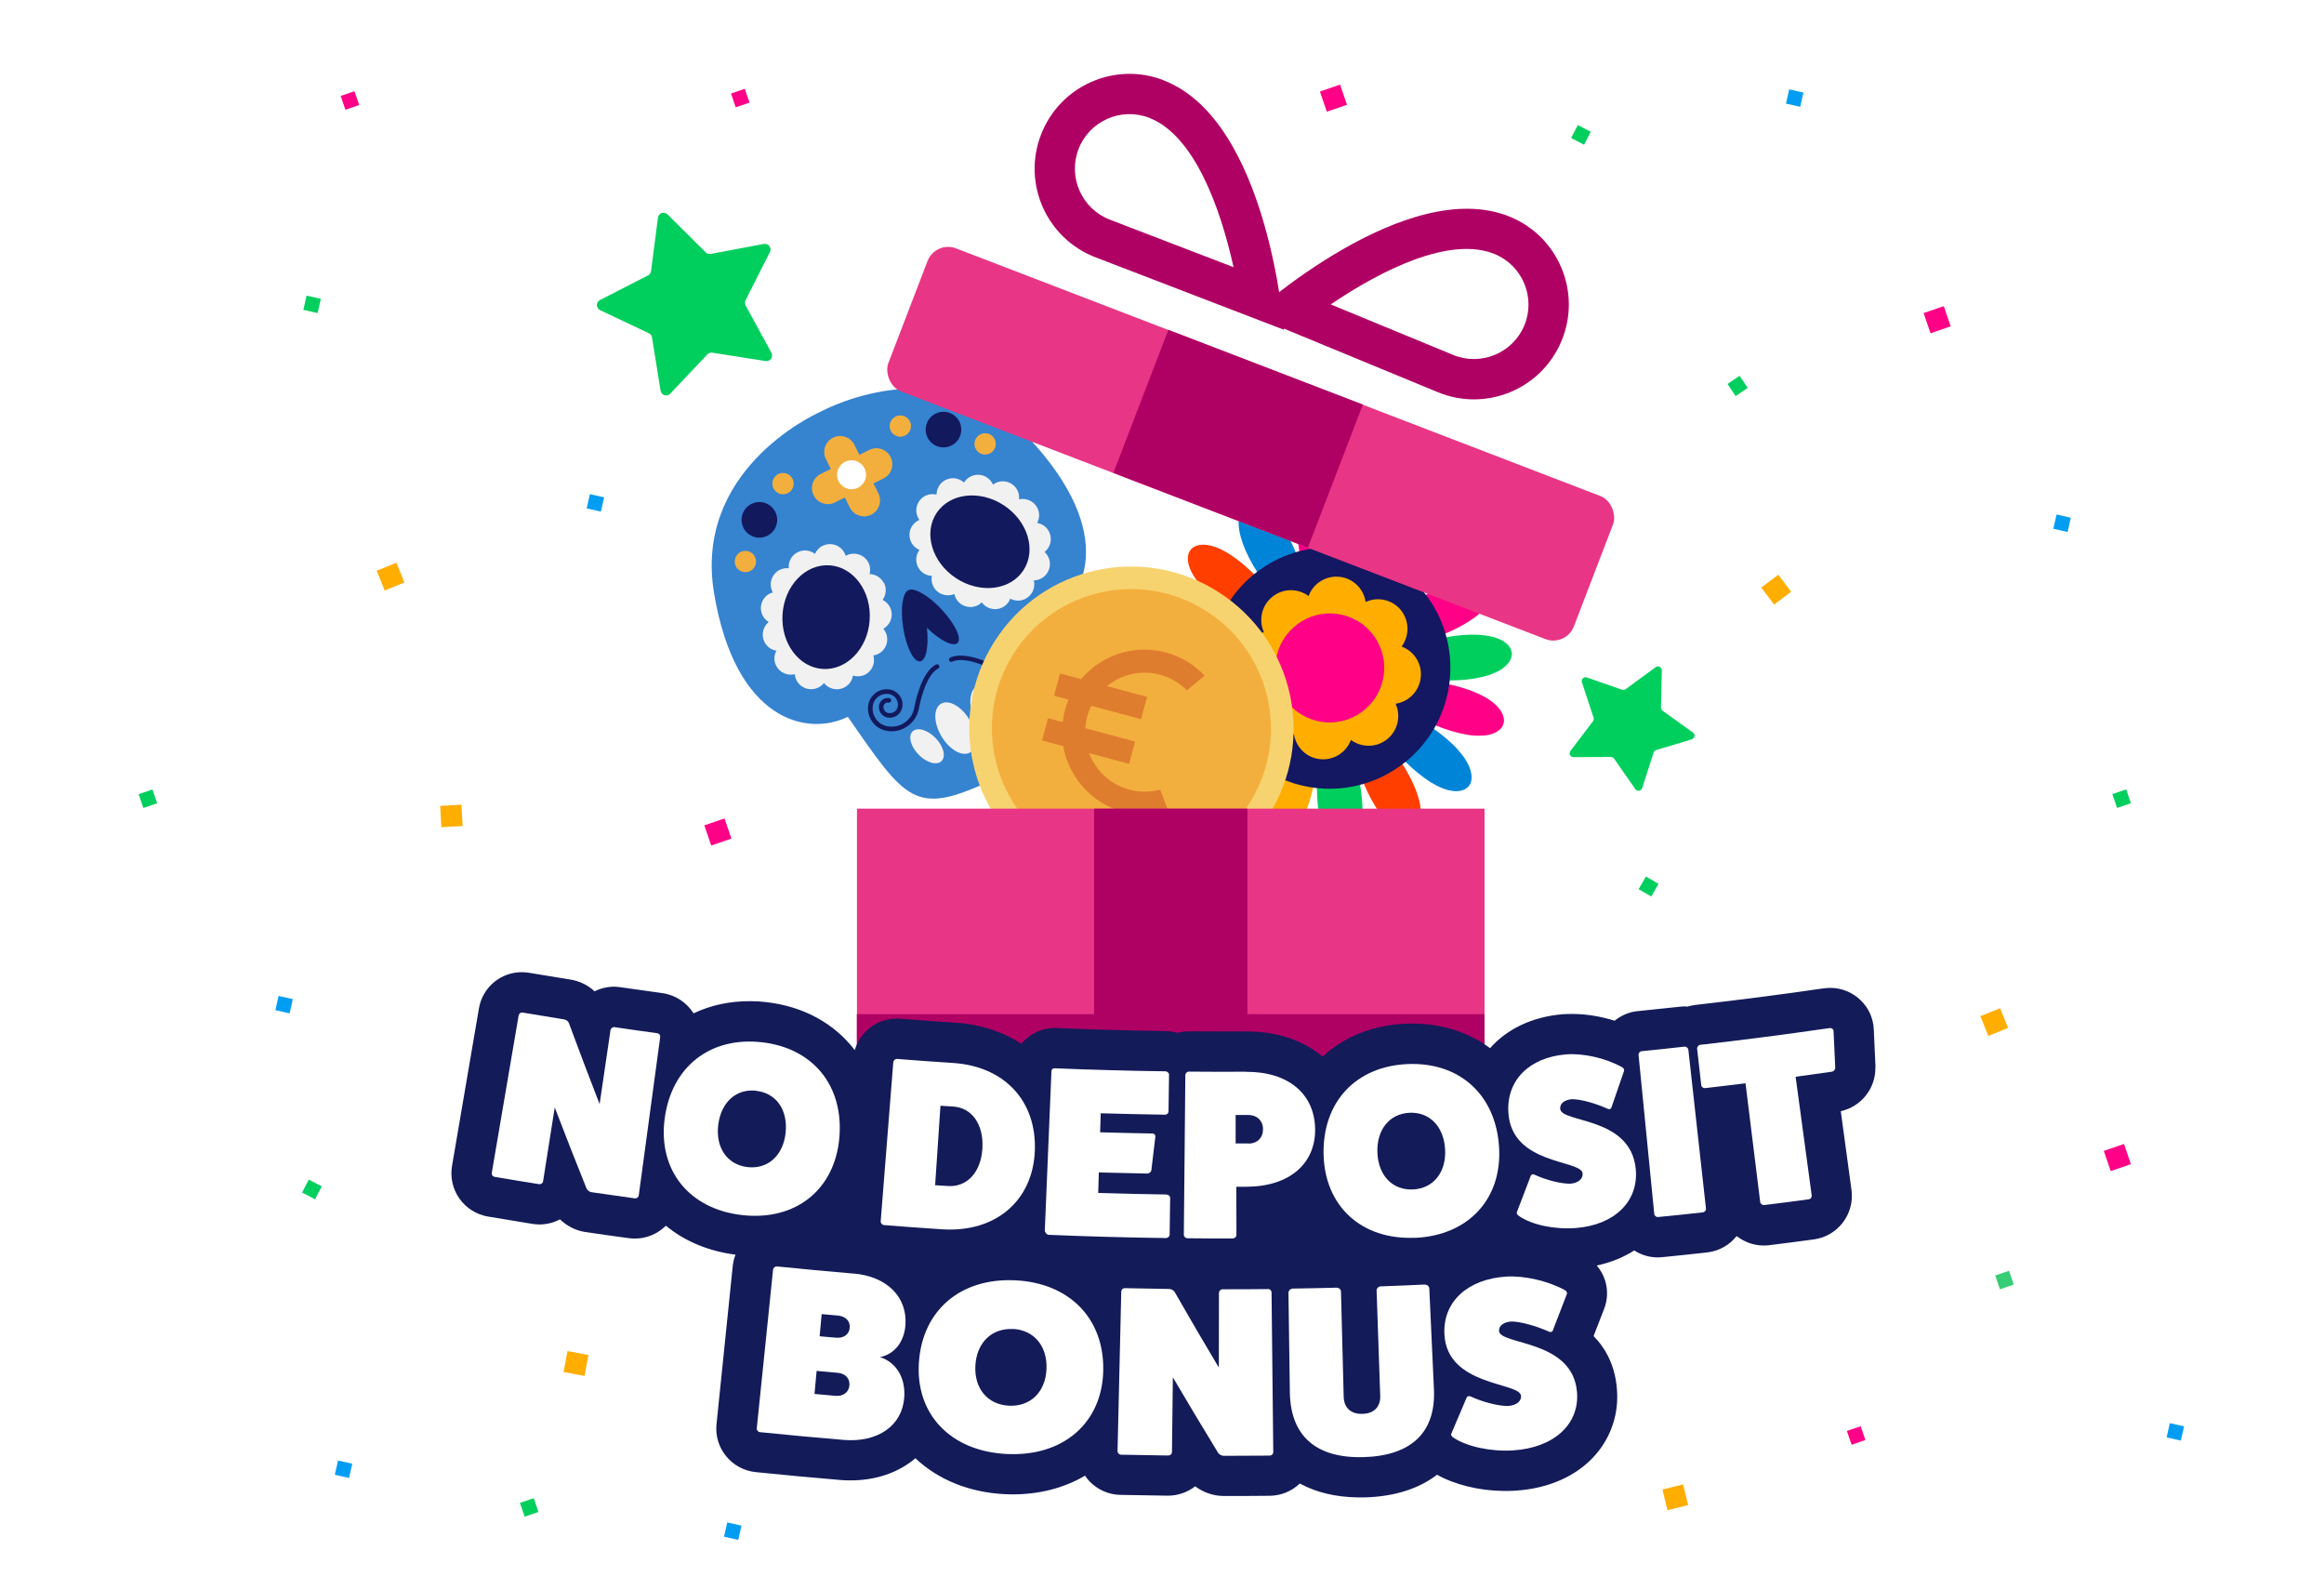<?xml version="1.0" encoding="UTF-8"?>
<svg xmlns="http://www.w3.org/2000/svg" xmlns:xlink="http://www.w3.org/1999/xlink" viewBox="0 0 231 158">
  <defs>
    <style>.cls-1{fill:#f3af3e;}.cls-2{fill:#f7d36f;}.cls-3{fill:#00cf5e;}.cls-4{fill:#0084d7;}.cls-5{fill:#e93585;}.cls-6{fill:#fff;}.cls-7{fill:#f1f1f1;}.cls-8{fill:#ffae00;}.cls-9{fill:#ff0087;}.cls-10{fill:#ff3e00;}.cls-11{fill:#009df3;}.cls-12{fill:#df7d2f;}.cls-13{fill:#af0064;}.cls-14{fill:#131b59;}.cls-15{fill:#13195d;}.cls-16{fill:#141761;}.cls-17{fill:#3683d0;}.cls-18{fill:#36ce74;}.cls-19{filter:url(#drop-shadow-9);}.cls-20{filter:url(#drop-shadow-7);}.cls-21{filter:url(#drop-shadow-8);}</style>
    <filter id="drop-shadow-7">
      <feOffset dx="0" dy="5"></feOffset>
      <feGaussianBlur result="blur" stdDeviation="4"></feGaussianBlur>
      <feFlood flood-color="#000" flood-opacity=".3"></feFlood>
      <feComposite in2="blur" operator="in"></feComposite>
      <feComposite in="SourceGraphic"></feComposite>
    </filter>
    <filter id="drop-shadow-8">
      <feOffset dx="0" dy="5"></feOffset>
      <feGaussianBlur result="blur-2" stdDeviation="4"></feGaussianBlur>
      <feFlood flood-color="#000" flood-opacity=".3"></feFlood>
      <feComposite in2="blur-2" operator="in"></feComposite>
      <feComposite in="SourceGraphic"></feComposite>
    </filter>
    <filter id="drop-shadow-9">
      <feOffset dx="0" dy="5"></feOffset>
      <feGaussianBlur result="blur-3" stdDeviation="4"></feGaussianBlur>
      <feFlood flood-color="#000" flood-opacity=".3"></feFlood>
      <feComposite in2="blur-3" operator="in"></feComposite>
      <feComposite in="SourceGraphic"></feComposite>
    </filter>
  </defs>
  <g id="Sparkles">
    <rect class="cls-9" x="70.29" y="81.62" width="2.12" height="2.12" transform="translate(-22.92 27.55) rotate(-18.89)"></rect>
    <rect class="cls-9" x="131.48" y="8.7" width="2.12" height="2.12" transform="translate(3.98 43.43) rotate(-18.89)"></rect>
    <rect class="cls-9" x="191.49" y="30.72" width="2.12" height="2.12" transform="translate(.08 64.04) rotate(-18.89)"></rect>
    <rect class="cls-9" x="209.4" y="113.98" width="2.12" height="2.12" transform="translate(-25.91 74.32) rotate(-18.89)"></rect>
    <rect class="cls-3" x="51.87" y="149.08" width="1.45" height="1.45" transform="translate(-45.66 25.09) rotate(-18.89)"></rect>
    <rect class="cls-3" x="210.16" y="78.65" width="1.45" height="1.45" transform="translate(-14.34 72.54) rotate(-18.89)"></rect>
    <rect class="cls-18" x="198.51" y="126.49" width="1.45" height="1.45" transform="translate(-30.45 71.34) rotate(-18.89)"></rect>
    <rect class="cls-9" x="72.86" y="9.03" width="1.45" height="1.45" transform="translate(.8 24.34) rotate(-18.89)"></rect>
    <rect class="cls-9" x="34.06" y="9.26" width="1.45" height="1.45" transform="translate(-1.36 11.8) rotate(-18.89)"></rect>
    <rect class="cls-9" x="183.77" y="141.94" width="1.45" height="1.45" transform="translate(-36.25 67.4) rotate(-18.89)"></rect>
    <rect class="cls-6" x="168.85" y="131.75" width="1.45" height="1.45" transform="translate(-33.75 62.02) rotate(-18.89)"></rect>
    <rect class="cls-6" x="207.44" y="18.73" width="1.45" height="1.45" transform="translate(4.91 68.43) rotate(-18.89)"></rect>
    <rect class="cls-3" x="13.97" y="78.65" width="1.45" height="1.45" transform="translate(-24.9 9.03) rotate(-18.89)"></rect>
    <rect class="cls-6" x="18.77" y="54.33" width="1.45" height="1.45" transform="translate(-16.77 9.27) rotate(-18.89)"></rect>
    <rect class="cls-3" x="163.14" y="87.37" width="1.45" height="1.45" transform="translate(66 -70.13) rotate(30)"></rect>
    <rect class="cls-3" x="171.99" y="37.62" width="1.45" height="1.45" transform="translate(108.44 -126.48) rotate(56.18)"></rect>
    <rect class="cls-3" x="156.42" y="12.67" width="1.45" height="1.45" transform="translate(23.85 -70.9) rotate(27.44)"></rect>
    <rect class="cls-3" x="30.29" y="117.48" width="1.45" height="1.45" transform="translate(57.95 -1) rotate(27.44)"></rect>
    <rect class="cls-6" x="93" y="7.28" width="1.45" height="1.45" transform="translate(14.23 -42.29) rotate(27.44)"></rect>
    <rect class="cls-6" x="58.73" y="68.69" width="1.45" height="1.45" transform="translate(38.67 -19.59) rotate(27.44)"></rect>
    <rect class="cls-3" x="30.29" y="29.52" width="1.45" height="1.45" transform="translate(54.61 66.58) rotate(-167.27)"></rect>
    <rect class="cls-11" x="204.24" y="51.29" width="1.45" height="1.45" transform="translate(393.43 147.9) rotate(-167.27)"></rect>
    <rect class="cls-11" x="72.1" y="151.43" width="1.45" height="1.45" transform="translate(110.34 316.62) rotate(-167.27)"></rect>
    <rect class="cls-11" x="58.45" y="49.25" width="1.45" height="1.45" transform="translate(105.89 111.76) rotate(-167.27)"></rect>
    <rect class="cls-11" x="177.66" y="9.03" width="1.45" height="1.45" transform="translate(350.24 58.57) rotate(-167.27)"></rect>
    <rect class="cls-11" x="27.51" y="99.12" width="1.45" height="1.45" transform="translate(33.78 203.45) rotate(-167.27)"></rect>
    <rect class="cls-11" x="33.41" y="145.28" width="1.45" height="1.45" transform="translate(35.27 295.94) rotate(-167.27)"></rect>
    <rect class="cls-11" x="215.48" y="141.57" width="1.45" height="1.45" transform="translate(395.76 328.73) rotate(-167.27)"></rect>
    <rect class="cls-8" x="56.19" y="134.44" width="2.12" height="2.12" transform="translate(200.94 104) rotate(100.54)"></rect>
    <rect class="cls-8" x="197.15" y="100.51" width="2.12" height="2.12" transform="translate(218.26 -120.25) rotate(68.03)"></rect>
    <rect class="cls-8" x="37.75" y="56.24" width="2.12" height="2.12" transform="translate(77.44 -.13) rotate(68.03)"></rect>
    <rect class="cls-8" x="165.47" y="147.74" width="2.12" height="2.12" transform="translate(271.44 -48.35) rotate(76.24)"></rect>
    <rect class="cls-6" x="13.64" y="131.88" width="2.12" height="2.12" transform="translate(140.32 87.03) rotate(76.24)"></rect>
    <rect class="cls-6" x="183.43" y="75.84" width="2.12" height="2.12" transform="translate(250.89 -111.63) rotate(86.78)"></rect>
    <rect class="cls-8" x="43.82" y="80.03" width="2.12" height="2.12" transform="translate(123.31 31.72) rotate(86.78)"></rect>
    <rect class="cls-8" x="175.49" y="57.53" width="2.12" height="2.12" transform="translate(.25 117.93) rotate(-36.96)"></rect>
  </g>
  <g id="Illustrations">
    <path class="cls-17" d="m102.33,43.59c-8.35-8.98-19.81-3.19-20.78-2.67-1,.45-12.6,5.97-10.57,18.05,2.12,12.63,9.22,14.26,13.29,12.26,5.86,8.45,6.68,9.84,14.19,6.36,0,0,0,.01,0,.02.32-.16.63-.31.93-.46.3-.14.61-.29.93-.45,0,0,0-.01,0-.02,7.35-3.81,6.75-5.3,3.62-15.09,4.07-2,7.11-8.61-1.61-17.99Z"></path>
    <ellipse class="cls-7" cx="94.98" cy="72.34" rx="1.62" ry="2.82" transform="translate(-23.68 59.14) rotate(-30.94)"></ellipse>
    <ellipse class="cls-7" cx="98.28" cy="70.72" rx="1.62" ry="2.82" transform="translate(-19.14 41.17) rotate(-21.61)"></ellipse>
    <ellipse class="cls-7" cx="101.47" cy="69.6" rx="1.18" ry="2.06" transform="translate(-9.02 15.46) rotate(-8.34)"></ellipse>
    <ellipse class="cls-7" cx="92.15" cy="74.17" rx="1.18" ry="2.06" transform="translate(-25.63 85.19) rotate(-44.18)"></ellipse>
    <path class="cls-15" d="m93.54,60.5c-1.3-1.37-2.72-2.16-3.25-1.85-.57.24-.81,1.83-.52,3.7.3,1.96,1.06,3.47,1.7,3.37.59-.09.87-1.54.66-3.33,1.29,1.25,2.61,1.92,3.04,1.51.47-.44-.27-1.97-1.64-3.4Z"></path>
    <path class="cls-7" d="m87.86,57.95c-.28-.56-.84-.89-1.42-.9.09-.36.07-.76-.11-1.12-.4-.81-1.38-1.14-2.19-.74-.03.02-.06.04-.08.05-.03-.09-.05-.17-.1-.26-.4-.81-1.38-1.14-2.19-.74-.36.17-.61.46-.76.8-.48-.36-1.13-.46-1.71-.17-.62.3-.96.95-.9,1.6-.29-.03-.6.02-.88.15-.81.4-1.14,1.37-.74,2.18.01.02.03.04.04.07-.09.03-.19.06-.28.1-.81.4-1.14,1.37-.74,2.18.14.28.35.51.61.66-.57.47-.77,1.28-.43,1.97.24.49.69.8,1.19.88-.24.45-.27.99-.03,1.48.35.7,1.13,1.04,1.86.86.02.2.07.39.16.58.4.81,1.38,1.14,2.19.74.22-.11.4-.26.55-.44.47.59,1.3.79,2,.45.49-.24.8-.69.88-1.19.38.11.8.09,1.19-.09.72-.35,1.06-1.17.84-1.92.16-.02.32-.07.47-.14.81-.4,1.14-1.37.74-2.18-.06-.12-.14-.23-.22-.33.75-.42,1.05-1.35.67-2.13-.16-.33-.43-.58-.74-.74.34-.47.42-1.11.15-1.67Zm-4.23,7.37c-.38-.11-.8-.09-1.19.09-.22.11-.4.26-.55.44-.4-.5-1.05-.72-1.67-.57-.02-.2-.07-.39-.16-.58-.24-.49-.69-.8-1.19-.88.24-.45.27-.99.03-1.48-.14-.28-.35-.51-.61-.66.57-.47.77-1.28.43-1.97-.01-.02-.03-.04-.04-.07.09-.03.19-.06.28-.1.62-.3.96-.95.9-1.6.29.03.6-.02.88-.15.36-.17.61-.46.76-.8.48.36,1.13.46,1.71.17.03-.02.06-.04.08-.05.03.09.05.17.1.26.28.56.84.89,1.42.9-.09.36-.07.76.11,1.12.16.33.43.58.74.74-.34.47-.42,1.11-.15,1.67.06.12.14.23.22.33-.67.37-.98,1.15-.77,1.87-.16.02-.32.07-.47.14-.49.24-.8.69-.88,1.19Z"></path>
    <ellipse class="cls-15" cx="82.12" cy="61.33" rx="5.16" ry="4.34" transform="translate(15.38 139.12) rotate(-86.13)"></ellipse>
    <path class="cls-7" d="m92.63,57.21c-.07.34-.04.7.13,1.04.38.78,1.31,1.11,2.1.78.03.13.07.25.13.38.4.81,1.38,1.14,2.19.74.15-.07.28-.18.4-.29.46.63,1.31.86,2.04.51.38-.19.66-.51.8-.88.45.24.99.27,1.48.03.7-.34,1.04-1.12.86-1.85.23,0,.46-.05.69-.16.81-.4,1.14-1.37.74-2.18-.09-.19-.22-.34-.36-.48.59-.47.8-1.29.45-2-.24-.49-.69-.8-1.19-.88.24-.45.27-.99.03-1.48-.34-.69-1.11-1.03-1.83-.87.03-.29-.01-.6-.15-.88-.4-.81-1.38-1.14-2.19-.74-.09.04-.17.1-.25.16-.01-.02-.02-.05-.03-.07-.4-.81-1.38-1.14-2.19-.74-.28.14-.5.35-.66.6-.48-.44-1.2-.57-1.82-.26-.58.28-.9.86-.91,1.46-.36-.09-.75-.06-1.1.11-.81.4-1.14,1.37-.74,2.18.04.08.09.16.15.23-.03.01-.06.02-.09.03-.81.4-1.14,1.37-.74,2.18.18.36.48.62.82.77-.35.47-.43,1.11-.15,1.68s.83.88,1.41.9Zm5.54.23c-.15.07-.28.18-.4.29-.44-.61-1.25-.84-1.95-.54-.03-.13-.07-.25-.13-.38-.28-.56-.83-.88-1.41-.9.07-.34.04-.7-.13-1.04-.18-.36-.48-.62-.82-.77.35-.47.43-1.11.15-1.68-.04-.08-.09-.16-.15-.23.03-.01.06-.02.09-.03.58-.28.9-.86.91-1.46.36.09.75.06,1.1-.11.28-.14.5-.35.66-.6.48.44,1.2.57,1.82.26.09-.04.17-.1.25-.16.01.02.02.05.03.07.34.69,1.11,1.03,1.83.87-.03.29.01.6.15.88.24.49.69.8,1.19.88-.24.45-.27.99-.03,1.48.09.19.22.34.36.48-.5.39-.73,1.05-.57,1.67-.23,0-.46.05-.69.16-.38.19-.66.51-.8.88-.45-.24-.99-.27-1.48-.03Z"></path>
    <ellipse class="cls-15" cx="97.41" cy="53.83" rx="4.33" ry="5.17" transform="translate(-1.24 105.37) rotate(-56.51)"></ellipse>
    <path class="cls-1" d="m86.41,44.71l-.99.49-.49-.99c-.39-.78-1.34-1.11-2.12-.72s-1.11,1.33-.72,2.12l.49.99-.99.49c-.79.39-1.11,1.33-.72,2.12s1.34,1.11,2.12.72l.99-.49.49.99c.39.78,1.34,1.11,2.12.72s1.11-1.33.72-2.12l-.49-.99.99-.49c.79-.39,1.11-1.33.72-2.12s-1.34-1.11-2.12-.72Z"></path>
    <circle class="cls-6" cx="84.64" cy="47.18" r="1.44"></circle>
    <path class="cls-15" d="m89.83,72.39c-.51.25-1.09.34-1.67.24-.59-.1-1.11-.42-1.46-.91s-.49-1.08-.39-1.68c.08-.49.35-.91.75-1.2.4-.29.89-.4,1.38-.32.83.14,1.39.92,1.25,1.75-.06.33-.24.62-.51.82-.28.19-.61.27-.94.22-.57-.1-.96-.64-.87-1.21.04-.23.17-.44.36-.58.19-.14.43-.19.66-.15.12.02.21.14.19.26s-.14.21-.26.19c-.11-.02-.23,0-.32.07-.09.07-.16.17-.18.28-.05.33.17.64.49.69.44.07.86-.22.93-.66.1-.58-.3-1.13-.88-1.23-.37-.06-.73.02-1.04.24-.3.21-.5.53-.56.9-.08.47.03.95.31,1.34.28.39.69.65,1.16.73.61.1,1.22-.04,1.72-.39.5-.36.83-.88.93-1.49.03-.14.63-3.51,2.16-4.26.11-.06.25,0,.31.1s0,.25-.1.3c-1.32.65-1.91,3.9-1.91,3.93-.12.72-.52,1.36-1.12,1.78-.12.09-.25.17-.39.23Z"></path>
    <path class="cls-15" d="m101.47,66.68c-.13.07-.27.12-.42.17-.7.21-1.45.14-2.1-.21-.03-.01-2.96-1.54-4.29-.89-.11.06-.25,0-.31-.1s0-.25.1-.3c1.53-.75,4.57.83,4.7.9.54.29,1.17.35,1.75.17.59-.18,1.07-.57,1.36-1.12.23-.42.27-.91.13-1.36-.14-.46-.45-.83-.87-1.06-.33-.17-.7-.21-1.06-.1-.36.11-.65.35-.82.67-.28.52-.08,1.16.44,1.44.39.21.88.06,1.09-.33.16-.29.05-.66-.25-.81-.1-.05-.22-.07-.33-.03-.11.03-.2.11-.26.21-.06.11-.2.15-.31.09-.11-.06-.15-.2-.09-.31.11-.21.3-.36.53-.43.23-.07.47-.05.68.07.51.27.71.91.43,1.43-.16.3-.42.51-.75.61-.32.1-.66.06-.96-.09-.74-.39-1.02-1.32-.63-2.06.23-.43.62-.75,1.09-.89.47-.14.97-.09,1.41.14.53.28.92.75,1.09,1.33s.12,1.18-.17,1.71c-.28.51-.7.92-1.21,1.17Z"></path>
    <circle class="cls-15" cx="75.48" cy="51.66" r="1.77"></circle>
    <circle class="cls-1" cx="77.83" cy="48.06" r="1.06"></circle>
    <circle class="cls-1" cx="74.09" cy="55.8" r="1.06"></circle>
    <circle class="cls-15" cx="93.78" cy="42.69" r="1.77"></circle>
    <circle class="cls-1" cx="89.49" cy="42.34" r="1.06"></circle>
    <circle class="cls-1" cx="97.92" cy="44.11" r="1.06"></circle>
    <path class="cls-9" d="m133.44,54.49c0-1.23-.12-2.34-.34-3.28-.11-.47-.25-.9-.41-1.27-.08-.19-.17-.36-.26-.52-.09-.16-.19-.3-.3-.42-.41-.51-.91-.77-1.4-.73-.49.05-.93.41-1.25.98-.16.29-.29.63-.38,1.03-.09.4-.16.84-.18,1.33-.05.97.04,2.08.25,3.29,0,.06.02.11.03.17,1.34-.38,2.77-.52,4.23-.39,0-.06,0-.12,0-.17Z"></path>
    <path class="cls-4" d="m128.81,54.92c-.47-1.13-1-2.12-1.57-2.9-.28-.39-.57-.73-.87-1.01-.15-.14-.29-.27-.44-.38-.15-.11-.29-.2-.44-.28-.58-.31-1.13-.36-1.57-.14-.44.23-.7.73-.78,1.38-.04.33-.03.69.04,1.09.06.4.18.84.34,1.3.32.91.83,1.91,1.49,2.94.03.05.06.1.09.14,1.09-.86,2.36-1.54,3.77-1.98-.02-.05-.04-.11-.07-.16Z"></path>
    <path class="cls-10" d="m124.68,57.09c-.87-.86-1.74-1.57-2.56-2.08-.41-.25-.81-.46-1.19-.6-.19-.07-.37-.14-.55-.18-.18-.04-.35-.07-.51-.09-.65-.06-1.19.1-1.51.47-.32.38-.37.94-.19,1.57.09.32.24.65.45,1,.21.35.49.71.81,1.07.64.72,1.5,1.44,2.5,2.15.05.03.09.06.14.1.68-1.22,1.59-2.33,2.73-3.27-.04-.04-.08-.08-.12-.12Z"></path>
    <path class="cls-9" d="m121.7,60.68c-1.14-.46-2.21-.78-3.16-.94-.48-.08-.92-.11-1.33-.1-.2,0-.4.02-.58.04-.18.03-.35.06-.5.11-.63.19-1.06.54-1.22,1.01-.15.47.02,1.01.42,1.53.21.26.47.51.8.75.33.24.72.47,1.15.67.87.42,1.94.76,3.14,1.02.06.01.11.02.17.04.17-1.38.58-2.76,1.27-4.07-.05-.02-.11-.05-.16-.07Z"></path>
    <path class="cls-3" d="m120.31,65.13c-1.23,0-2.34.12-3.28.35-.47.11-.9.25-1.27.42-.19.08-.36.17-.52.26-.16.09-.3.19-.42.3-.51.42-.77.91-.74,1.4.05.49.4.93.98,1.25.29.16.63.29,1.02.38.4.09.84.15,1.33.18.97.05,2.08-.04,3.29-.26.06,0,.11-.02.17-.03-.38-1.34-.52-2.77-.38-4.24-.06,0-.12,0-.17,0Z"></path>
    <path class="cls-4" d="m120.73,69.77c-1.13.48-2.12,1.01-2.9,1.58-.39.28-.73.58-1.01.87-.14.15-.27.3-.38.44-.11.15-.2.29-.28.44-.31.58-.37,1.13-.15,1.58.23.44.73.7,1.38.78.33.04.69.03,1.09-.04.4-.07.84-.18,1.29-.34.91-.32,1.91-.84,2.94-1.5.05-.03.1-.06.14-.09-.86-1.09-1.54-2.36-1.97-3.77-.05.02-.11.04-.16.07Z"></path>
    <path class="cls-9" d="m122.89,73.89c-.86.87-1.57,1.74-2.08,2.57-.25.41-.46.81-.61,1.19-.07.19-.14.38-.18.55-.04.18-.07.35-.09.51-.07.65.09,1.19.47,1.51.38.31.94.37,1.57.19.32-.09.65-.24,1-.45.35-.22.71-.49,1.07-.81.72-.65,1.45-1.5,2.15-2.51.03-.05.06-.09.1-.14-1.21-.68-2.32-1.59-3.26-2.72-.04.04-.08.08-.12.12Z"></path>
    <path class="cls-8" d="m126.46,76.87c-.46,1.14-.79,2.21-.94,3.16-.08.48-.11.92-.11,1.33,0,.2.02.4.04.58.03.18.06.35.11.51.19.63.54,1.06,1.01,1.21.47.15,1.01-.02,1.53-.43.26-.21.51-.47.75-.8.24-.33.47-.72.68-1.16.42-.87.76-1.94,1.03-3.14.01-.06.02-.11.04-.17-1.38-.16-2.76-.58-4.06-1.26-.02.05-.05.11-.07.16Z"></path>
    <path class="cls-3" d="m130.9,78.26c0,1.23.12,2.34.34,3.28.11.47.25.9.41,1.27.08.19.17.36.26.52.09.16.19.3.3.42.41.51.91.77,1.4.73.49-.05.93-.41,1.25-.98.16-.29.29-.63.38-1.03.09-.4.16-.84.18-1.33.05-.97-.04-2.08-.25-3.29,0-.06-.02-.11-.03-.17-1.34.38-2.77.52-4.23.39,0,.06,0,.12,0,.17Z"></path>
    <path class="cls-10" d="m135.54,77.83c.47,1.13,1,2.12,1.57,2.9.28.39.57.73.87,1.01.15.14.29.27.44.38.15.11.29.2.44.28.58.31,1.13.36,1.57.14.44-.23.7-.73.78-1.38.04-.33.03-.69-.04-1.09-.06-.4-.18-.84-.34-1.3-.32-.91-.83-1.91-1.49-2.94-.03-.05-.06-.1-.09-.14-1.09.86-2.36,1.54-3.77,1.98.02.05.04.11.07.16Z"></path>
    <path class="cls-4" d="m139.66,75.66c.87.86,1.74,1.57,2.56,2.08.41.25.81.46,1.19.6.19.07.37.14.55.18.18.04.35.07.51.09.65.06,1.19-.1,1.51-.47.32-.38.37-.94.19-1.57-.09-.32-.24-.65-.45-1-.21-.35-.49-.71-.81-1.07-.64-.72-1.5-1.44-2.5-2.15-.05-.03-.09-.06-.14-.1-.68,1.22-1.59,2.33-2.73,3.27.04.04.08.08.12.12Z"></path>
    <path class="cls-9" d="m142.65,72.07c1.14.46,2.21.78,3.16.94.48.08.92.11,1.33.1.2,0,.4-.02.58-.04.18-.03.35-.06.5-.11.63-.19,1.06-.54,1.22-1.01.15-.47-.02-1.01-.42-1.53-.21-.26-.47-.51-.8-.75-.33-.24-.72-.47-1.15-.67-.87-.42-1.94-.76-3.14-1.02-.06-.01-.11-.02-.17-.04-.17,1.38-.58,2.76-1.27,4.07.05.02.11.05.16.07Z"></path>
    <path class="cls-3" d="m144.04,67.62c1.23,0,2.34-.12,3.28-.35.47-.11.9-.25,1.27-.42.19-.08.36-.17.52-.26.16-.09.3-.19.42-.3.51-.42.77-.91.74-1.4-.05-.49-.4-.93-.98-1.25-.29-.16-.63-.29-1.02-.38-.4-.09-.84-.15-1.33-.18-.97-.05-2.08.04-3.29.26-.06,0-.11.02-.17.03.38,1.34.52,2.77.38,4.24.06,0,.12,0,.17,0Z"></path>
    <path class="cls-9" d="m143.62,62.98c1.13-.48,2.12-1.01,2.9-1.58.39-.28.73-.58,1.01-.87.14-.15.27-.3.38-.44.11-.15.2-.29.28-.44.31-.58.37-1.13.15-1.58-.23-.44-.73-.7-1.38-.78-.33-.04-.69-.03-1.09.04-.4.07-.84.18-1.29.34-.91.32-1.91.84-2.94,1.5-.05.03-.1.06-.14.09.86,1.09,1.54,2.36,1.97,3.77.05-.02.11-.04.16-.07Z"></path>
    <path class="cls-8" d="m141.46,58.85c.86-.87,1.57-1.74,2.08-2.57.25-.41.46-.81.61-1.19.07-.19.14-.38.18-.55.04-.18.07-.35.09-.51.07-.65-.09-1.19-.47-1.51-.38-.31-.94-.37-1.57-.19-.32.09-.65.24-1,.45-.35.22-.71.49-1.07.81-.72.65-1.45,1.5-2.15,2.51-.03.05-.06.09-.1.14,1.21.68,2.32,1.59,3.26,2.72.04-.04.08-.08.12-.12Z"></path>
    <path class="cls-10" d="m137.89,55.87c.46-1.14.79-2.21.94-3.16.08-.48.11-.92.11-1.33,0-.2-.02-.4-.04-.58-.03-.18-.06-.35-.11-.51-.19-.63-.54-1.06-1.01-1.21-.47-.15-1.01.02-1.53.43-.26.21-.51.47-.75.8-.24.33-.47.72-.68,1.16-.42.87-.76,1.94-1.03,3.14-.01.06-.02.11-.04.17,1.38.16,2.76.58,4.06,1.26.02-.05.05-.11.07-.16Z"></path>
    <path class="cls-16" d="m144.11,67.45c.14-1.5,0-2.96-.39-4.33-.03-.11-.06-.22-.09-.33-.44-1.4-1.13-2.71-2.02-3.84-.07-.09-.14-.18-.21-.26-.93-1.11-2.05-2.06-3.33-2.78-.1-.06-.2-.11-.3-.16-1.22-.64-2.57-1.08-4.01-1.27-.1-.01-.2-.03-.31-.04-.06,0-.11,0-.17-.01-1.5-.14-2.96.01-4.33.4-.11.03-.22.06-.33.1-1.4.44-2.7,1.13-3.84,2.03-.09.07-.18.14-.26.21-1.11.93-2.06,2.06-2.78,3.34-.06.1-.11.2-.16.3-.64,1.22-1.08,2.57-1.27,4.02-.01.1-.03.21-.04.31,0,.06,0,.11-.01.17-.14,1.5,0,2.96.39,4.33.03.11.06.22.09.33.44,1.4,1.13,2.71,2.02,3.84.07.09.14.18.21.26.93,1.11,2.05,2.06,3.33,2.78.1.06.2.11.3.16,1.22.64,2.57,1.08,4.01,1.27.1.01.2.03.31.04.06,0,.11,0,.17.01,1.5.14,2.96-.01,4.33-.4.11-.03.22-.06.33-.1,1.4-.44,2.7-1.13,3.84-2.03.09-.07.18-.14.26-.21,1.11-.93,2.06-2.06,2.78-3.34.06-.1.11-.2.16-.3.64-1.22,1.08-2.57,1.27-4.02.01-.1.03-.21.04-.31,0-.06,0-.11.01-.17Z"></path>
    <path class="cls-8" d="m141.22,67.32c.15-1.37-.67-2.61-1.9-3.07.78-1.06.79-2.54-.07-3.61s-2.32-1.37-3.51-.82c-.19-1.3-1.24-2.36-2.6-2.5-1.37-.14-2.61.67-3.07,1.91-1.05-.78-2.54-.79-3.61.08s-1.37,2.32-.83,3.52c-1.3.19-2.36,1.24-2.5,2.61-.15,1.37.67,2.61,1.9,3.07-.78,1.06-.79,2.54.07,3.61.86,1.07,2.32,1.37,3.51.82.19,1.3,1.24,2.36,2.6,2.5s2.61-.67,3.07-1.91c1.05.78,2.54.79,3.61-.08s1.37-2.32.83-3.52c1.3-.19,2.35-1.24,2.5-2.61Z"></path>
    <path class="cls-9" d="m126.8,65.81c-.05.45-.04.9.02,1.33.28,1.97,1.62,3.64,3.49,4.32.41.15.84.25,1.29.3s.9.04,1.33-.02c1.44-.2,2.71-.98,3.57-2.11.57-.76.95-1.68,1.06-2.69.05-.45.04-.9-.02-1.33-.28-1.97-1.62-3.64-3.49-4.32-.41-.15-.84-.25-1.29-.3s-.9-.04-1.33.02c-1.44.2-2.71.98-3.57,2.11-.57.76-.95,1.68-1.06,2.69Z"></path>
    <g class="cls-20">
      <ellipse class="cls-2" cx="112.46" cy="67.4" rx="16.09" ry="16.13" transform="translate(-4.9 125.85) rotate(-57.41)"></ellipse>
      <ellipse class="cls-1" cx="112.46" cy="67.4" rx="13.85" ry="13.88" transform="translate(-4.9 125.85) rotate(-57.41)"></ellipse>
      <path class="cls-12" d="m115.34,73.47c-.98.26-2.03.28-3.08,0-1.91-.51-3.35-1.91-4.01-3.63l3.98,1.07.59-2.22-4.95-1.33c.03-.38.09-.76.19-1.14s.24-.74.41-1.08l4.95,1.33.59-2.22-3.98-1.07c1.42-1.16,3.37-1.64,5.28-1.13,1.05.28,1.95.83,2.66,1.55l1.77-1.46c-1.01-1.07-2.32-1.89-3.85-2.3-3.19-.86-6.44.28-8.43,2.65l-2.1-.57-.59,2.22,1.45.39c-.15.35-.28.71-.38,1.09s-.17.76-.22,1.13l-1.45-.39-.59,2.22,2.1.57c.54,3.05,2.78,5.67,5.97,6.53,1.53.41,3.07.36,4.48-.06l-.81-2.15Z"></path>
    </g>
    <g class="cls-21">
      <path class="cls-5" d="m85.18,75.36h62.38v50.51c0,2.98-2.42,5.4-5.4,5.4h-51.58c-2.98,0-5.4-2.42-5.4-5.4v-50.51h0Z"></path>
      <rect class="cls-13" x="108.75" y="75.36" width="15.24" height="56.08"></rect>
      <rect class="cls-13" x="108.75" y="72.21" width="15.24" height="62.38" transform="translate(219.76 -12.97) rotate(90)"></rect>
    </g>
    <g class="cls-19">
      <rect class="cls-5" x="87.82" y="31.47" width="72.99" height="15.23" rx="2.19" ry="2.19" transform="translate(226.34 120.17) rotate(-158.98)"></rect>
      <rect class="cls-13" x="112.71" y="30.99" width="20.71" height="15.23" transform="translate(22.04 -41.58) rotate(21.02)"></rect>
    </g>
    <path class="cls-13" d="m115.65,7.97h0c-4.86-1.87-10.31.56-12.18,5.42h0c-1.87,4.86.56,10.31,5.42,12.18l18.73,7.2s-1.56-20.79-11.97-24.79Zm-5.33,13.86c-2.79-1.07-4.19-4.22-3.12-7.01s4.22-4.19,7.01-3.12c4.5,1.73,7.1,8.96,8.4,14.85l-12.29-4.72Z"></path>
    <path class="cls-13" d="m124.36,31.31l18.55,7.66c4.81,1.99,10.32-.3,12.31-5.11h0c1.99-4.81-.3-10.32-5.11-12.31h0c-10.31-4.26-25.74,9.76-25.74,9.76Zm7.91-1.06c4.99-3.38,11.85-6.84,16.31-5,2.76,1.14,4.08,4.32,2.94,7.08s-4.32,4.08-7.08,2.94l-12.17-5.02Z"></path>
    <path class="cls-3" d="m66.34,21.29l3.81,3.79c.13.13.32.19.5.15l5.28-.99c.45-.09.81.39.6.8l-2.42,4.79c-.08.16-.08.36,0,.52l2.57,4.71c.22.41-.12.89-.57.82l-5.31-.83c-.18-.03-.36.03-.49.17l-3.69,3.9c-.32.34-.88.16-.96-.29l-.85-5.3c-.03-.18-.15-.34-.31-.41l-4.85-2.3c-.42-.2-.43-.79-.02-1l4.78-2.45c.16-.08.27-.24.3-.42l.69-5.32c.06-.46.62-.65.95-.32Z"></path>
    <path class="cls-3" d="m165.18,66.61l-.08,3.7c0,.13.06.25.16.32l3.01,2.16c.26.19.19.59-.11.68l-3.55,1.07c-.12.04-.22.13-.25.25l-1.13,3.53c-.1.3-.5.36-.68.1l-2.12-3.04c-.07-.1-.19-.17-.32-.16l-3.7.02c-.32,0-.5-.36-.31-.62l2.24-2.95c.08-.1.1-.23.06-.35l-1.16-3.52c-.1-.3.19-.59.49-.48l3.5,1.22c.12.04.25.02.35-.05l2.99-2.19c.26-.19.62,0,.61.32Z"></path>
    <path class="cls-14" d="m186.42,106.05s-.17-3.74-.17-3.74c-.08-2.27-1.97-4.11-4.27-4.14-.21,0-.48.02-.68.04-4.24.62-8.53,1.17-12.75,1.65-.28.03-.55.09-.81.17-.07,0-.14-.02-.22-.02-.16,0-.37,0-.53.03-1.4.15-2.81.3-4.21.44-.84.08-1.63.42-2.29.95-1.35-.42-2.78-.66-4.12-.67-.36,0-.71,0-1.05.03-3.05.25-5.55,1.49-7.21,3.37-2.04-1.52-4.61-2.4-7.54-2.44-.28,0-.56,0-.85.01-3.32.14-6.16,1.33-8.26,3.27-1.84-1.56-4.38-2.47-7.37-2.5h-.27c-1.88,0-3.76,0-5.62-.01-.4,0-.79.05-1.17.15-.37-.11-.76-.17-1.16-.18-3.6-.05-7.25-.15-10.85-.3-.04,0-.09,0-.13,0-1.36-.02-2.57.6-3.37,1.56-1.82-1.18-4.03-1.93-6.54-2.09-1.84-.12-3.68-.25-5.53-.4-.09,0-.19-.01-.28-.01-1.96-.02-3.66,1.29-4.21,3.13-1.99-2.6-5.04-4.35-8.83-4.77-.5-.06-1-.09-1.49-.09-2.08-.02-4.01.4-5.7,1.21-.66-1.05-1.77-1.82-3.1-2.01-1.4-.19-2.8-.39-4.19-.59-.18-.03-.39-.04-.57-.05-.7,0-1.38.16-1.98.46-.66-.61-1.5-1.03-2.42-1.17-1.36-.22-2.72-.44-4.09-.67-.2-.03-.46-.06-.66-.06-2.15-.03-3.98,1.5-4.33,3.63l-2.67,15.63c-.19,1.12.07,2.3.74,3.24.67.95,1.68,1.58,2.82,1.78,1.47.25,2.95.49,4.42.73.2.03.46.05.66.06.75,0,1.46-.17,2.09-.51.69.67,1.58,1.12,2.52,1.26,1.45.21,2.89.42,4.32.61.17.02.4.04.57.04,1.21.01,2.31-.48,3.12-1.28,1.87,1.55,4.25,2.54,6.92,2.88-.13.34-.23.7-.27,1.07l-1.62,15.79c-.24,2.38,1.51,4.51,3.91,4.75,2.78.28,5.6.55,8.38.78.31.03.61.04.91.04,2.62.03,4.91-.78,6.57-2.2,2.25,2.13,5.36,3.4,8.89,3.57.2,0,.4.02.6.02,2.8.03,5.31-.64,7.37-1.86.13.19.27.38.43.55.8.84,1.92,1.34,3.07,1.36,1.56.03,3.13.06,4.69.08h0c1.04.01,2-.34,2.76-.93.8.6,1.78.95,2.81.96h0c1.53,0,3.06,0,4.6-.02,1.13-.01,2.18-.45,2.99-1.22,1.6.87,3.53,1.35,5.75,1.38.24,0,.48,0,.74,0,2.93-.09,5.32-.85,7.15-2.25,1.78.99,4.14,1.58,6.62,1.61.4,0,.8,0,1.19-.03,3.31-.21,6.15-1.48,7.97-3.6,1.55-1.79,2.3-4.1,2.1-6.5-.19-2.34-1.11-4.03-2.32-5.26.34-.89.69-1.77,1.03-2.66.37-.91.41-1.93.11-2.88-.17-.54-.46-1.04-.82-1.47,1.38-.3,2.63-.8,3.72-1.5.67.43,1.45.68,2.28.69.15,0,.33,0,.48-.02,1.49-.15,2.97-.3,4.47-.47,1.17-.13,2.22-.71,2.95-1.63.74.57,1.65.93,2.64.94.18,0,.41-.01.59-.03,1.48-.18,2.97-.38,4.46-.58,2.36-.32,4.03-2.5,3.73-4.88l-1.07-7.86c2.02-.44,3.48-2.26,3.44-4.36Z"></path>
    <path class="cls-6" d="m65.31,102.67c.22.03.34.21.31.41-.71,5.24-1.42,10.48-2.13,15.72-.02.17-.19.31-.42.28-1.43-.2-2.87-.4-4.3-.61-.18-.03-.38-.18-.48-.39-1.08-2.67-2.12-5.35-3.15-8.03-.39,2.45-.78,4.9-1.16,7.35-.03.17-.2.31-.42.27-1.46-.23-2.93-.47-4.39-.72-.2-.03-.32-.22-.29-.39.89-5.21,1.78-10.43,2.67-15.64.03-.19.2-.33.39-.3,1.37.23,2.75.46,4.12.68.22.03.43.19.5.4.99,2.67,2,5.35,3.04,8.02.36-2.45.72-4.89,1.08-7.34.03-.19.22-.33.39-.31,1.41.21,2.82.41,4.23.6Z"></path>
    <path class="cls-6" d="m73.79,120.75c-5.33-.59-8.41-4.51-7.72-9.62.7-5.16,4.54-8.12,9.63-7.56,5.09.56,8.18,4.3,7.73,9.49-.45,5.14-4.31,8.28-9.64,7.69Zm1.37-12.36c-1.98-.22-3.5,1.14-3.77,3.41-.27,2.26.9,3.95,2.93,4.18,2.02.22,3.54-1.17,3.77-3.43.23-2.27-.94-3.93-2.93-4.15Z"></path>
    <path class="cls-6" d="m94.73,105.63c5.08.33,8.33,3.75,8.13,8.74-.2,4.94-3.88,8.13-9.2,7.79-1.93-.13-3.87-.26-5.8-.42-.17-.01-.34-.19-.32-.39.42-5.26.83-10.53,1.25-15.79.02-.19.2-.35.37-.33,1.86.15,3.72.28,5.58.4Zm-.5,12.23c1.91.12,3.29-1.39,3.42-3.76.13-2.37-1.04-4.02-2.91-4.14-.42-.03-.84-.05-1.26-.08-.18,2.63-.35,5.27-.53,7.9.43.03.86.06,1.29.08Z"></path>
    <path class="cls-6" d="m115.94,118.71c.2,0,.37.15.37.32-.02,1.22-.03,2.45-.05,3.67,0,.17-.18.33-.38.33-3.88-.05-7.76-.16-11.64-.32-.17,0-.34-.21-.39-.38.22-5.28.44-10.57.66-15.85,0-.22.13-.33.35-.32,3.65.15,7.31.25,10.96.3.22,0,.38.17.38.34-.02,1.21-.03,2.42-.05,3.62,0,.22-.17.36-.39.35-2.12-.03-4.24-.08-6.35-.14-.02.63-.04,1.26-.06,1.89,1.73.05,3.45.09,5.18.12.22,0,.34.17.31.32-.13,1.12-.27,2.24-.4,3.35-.03.14-.2.31-.43.31-1.6-.03-3.19-.07-4.79-.11-.02.68-.04,1.36-.06,2.04,2.26.07,4.51.12,6.77.15Z"></path>
    <path class="cls-6" d="m123.85,106.51c4.21-.02,6.79,2.19,6.87,5.62.08,3.43-2.47,5.78-6.81,5.8-.34,0-.68,0-1.02,0,0,1.6,0,3.2.01,4.8,0,.17-.17.34-.4.34-1.49,0-2.99,0-4.48-.02-.17,0-.35-.17-.35-.34.05-5.29.1-10.57.15-15.86,0-.19.17-.36.34-.36,1.9.02,3.79.02,5.69.01Zm.26,7.13c.86,0,1.44-.59,1.43-1.43,0-.84-.6-1.41-1.45-1.41-.42,0-.84,0-1.27,0,0,.94,0,1.89,0,2.83.42,0,.85,0,1.27,0Z"></path>
    <path class="cls-6" d="m140.65,123c-5.35.23-8.99-3.16-9.09-8.32-.1-5.21,3.24-8.72,8.35-8.94,5.11-.22,8.74,2.99,9.09,8.19.35,5.14-2.99,8.84-8.34,9.08Zm-.54-12.42c-1.99.09-3.28,1.67-3.2,3.94.08,2.28,1.49,3.77,3.53,3.68,2.03-.09,3.32-1.7,3.2-3.97-.12-2.28-1.54-3.74-3.53-3.65Z"></path>
    <path class="cls-6" d="m152.11,116.96c.06-.24.23-.33.43-.22,1.18.54,2.58.89,3.53.89.79-.06,1.28-.47,1.24-1.02-.12-1.39-7.05-.8-7.38-6.04-.21-3.21,2.08-5.49,5.72-5.79,1.71-.14,3.93.36,5.54,1.25.21.1.29.29.23.41-.4,1.17-.8,2.34-1.21,3.51-.05.25-.22.33-.42.23-1.25-.56-2.68-.95-3.54-.95-.75.06-1.21.43-1.17.96.11,1.43,7,.73,7.51,5.97.31,3.18-2.06,5.56-5.92,5.87-2.1.17-4.35-.29-5.66-1.17-.21-.13-.29-.29-.23-.42.45-1.16.89-2.32,1.33-3.48Z"></path>
    <path class="cls-6" d="m167.42,104.01c.21-.02.38.13.4.32.58,5.26,1.16,10.51,1.75,15.77.02.17-.11.35-.34.38-1.47.16-2.94.32-4.42.46-.18.02-.37-.13-.38-.3-.52-5.26-1.04-10.52-1.56-15.79-.02-.19.13-.38.3-.39,1.42-.14,2.83-.29,4.25-.45Z"></path>
    <path class="cls-6" d="m181.87,102.17c.21-.03.38.11.38.28.06,1.22.11,2.44.17,3.66,0,.19-.17.37-.34.39-1.2.17-2.4.34-3.6.5.53,3.93,1.07,7.86,1.6,11.8.02.17-.1.35-.3.38-1.47.2-2.94.39-4.41.57-.2.02-.39-.12-.41-.29-.49-3.94-.97-7.88-1.46-11.81-1.34.17-2.68.32-4.02.48-.17.02-.36-.1-.38-.3-.14-1.2-.27-2.4-.41-3.6-.02-.19.13-.38.3-.4,4.3-.49,8.6-1.05,12.89-1.67Z"></path>
    <path class="cls-6" d="m84.82,126.55c3.3.28,5.37,2.3,5.18,5.1-.12,1.72-1.11,2.93-2.53,3.21,1.59.51,2.55,2.02,2.41,4-.19,2.8-2.61,4.51-6.02,4.23-2.77-.23-5.54-.49-8.31-.77-.21-.02-.35-.21-.33-.37.54-5.26,1.08-10.52,1.62-15.78.02-.17.19-.34.39-.32,2.53.26,5.07.49,7.6.71Zm-1.73,6.38c.77.07,1.32-.32,1.37-.99.06-.67-.42-1.14-1.18-1.21-.54-.05-1.07-.09-1.61-.14-.07.73-.13,1.47-.2,2.2.54.05,1.08.1,1.61.14Zm-.03,5.78c.75.06,1.31-.35,1.37-1.04.06-.69-.42-1.19-1.17-1.25-.7-.06-1.4-.12-2.09-.19-.07.76-.14,1.53-.21,2.29.7.06,1.4.13,2.1.19Z"></path>
    <path class="cls-6" d="m100.08,144.49c-5.62-.27-9.11-3.99-8.74-9.14.37-5.2,4.19-8.38,9.57-8.12,5.37.25,8.87,3.79,8.75,9-.12,5.15-3.95,8.53-9.57,8.26Zm.59-12.42c-2.09-.1-3.59,1.35-3.72,3.63-.13,2.28,1.22,3.89,3.35,3.99,2.14.1,3.63-1.38,3.72-3.66.09-2.28-1.26-3.87-3.35-3.97Z"></path>
    <path class="cls-6" d="m126.01,128.09c.23,0,.38.16.38.36.06,5.29.11,10.57.17,15.86,0,.17-.15.34-.39.34-1.52.01-3.03.02-4.55.02-.18,0-.42-.12-.55-.31-1.52-2.49-3.02-4.99-4.49-7.49-.03,2.48-.06,4.96-.09,7.44,0,.17-.16.33-.4.33-1.55-.02-3.1-.05-4.65-.08-.21,0-.36-.18-.36-.34.12-5.29.25-10.57.37-15.86,0-.19.16-.36.36-.35,1.46.03,2.92.06,4.38.08.23,0,.48.13.58.32,1.43,2.5,2.89,5,4.38,7.49,0-2.47,0-4.94.01-7.42,0-.19.18-.36.36-.36,1.49,0,2.99,0,4.49-.02Z"></path>
    <path class="cls-6" d="m141.62,127.66c.25-.01.44.17.45.39.15,3.33.31,6.66.46,10,.2,4.24-2.19,6.6-6.96,6.75-4.72.14-7.25-2.07-7.36-6.32-.05-3.34-.1-6.67-.14-10.01,0-.22.2-.41.42-.42,1.45-.02,2.91-.05,4.36-.09.25,0,.44.18.44.4.09,3.48.18,6.96.27,10.44.03,1.1.72,1.74,1.87,1.7,1.15-.03,1.8-.71,1.76-1.79-.12-3.49-.24-6.97-.36-10.46,0-.22.19-.42.42-.42,1.45-.05,2.91-.11,4.36-.18Z"></path>
    <path class="cls-6" d="m145.73,139c.07-.24.25-.32.46-.22,1.23.56,2.69.93,3.68.94.83-.05,1.35-.45,1.32-1-.09-1.4-7.38-.91-7.62-6.15-.15-3.21,2.3-5.46,6.14-5.71,1.8-.11,4.12.42,5.79,1.32.21.1.3.29.24.42-.45,1.17-.9,2.33-1.35,3.5-.06.25-.23.33-.45.22-1.3-.58-2.79-.98-3.69-1-.79.05-1.28.42-1.25.94.08,1.43,7.33.83,7.75,6.08.26,3.18-2.28,5.53-6.34,5.79-2.21.14-4.56-.36-5.92-1.25-.22-.13-.3-.3-.23-.42.49-1.15.98-2.31,1.47-3.46Z"></path>
  </g>
</svg>
